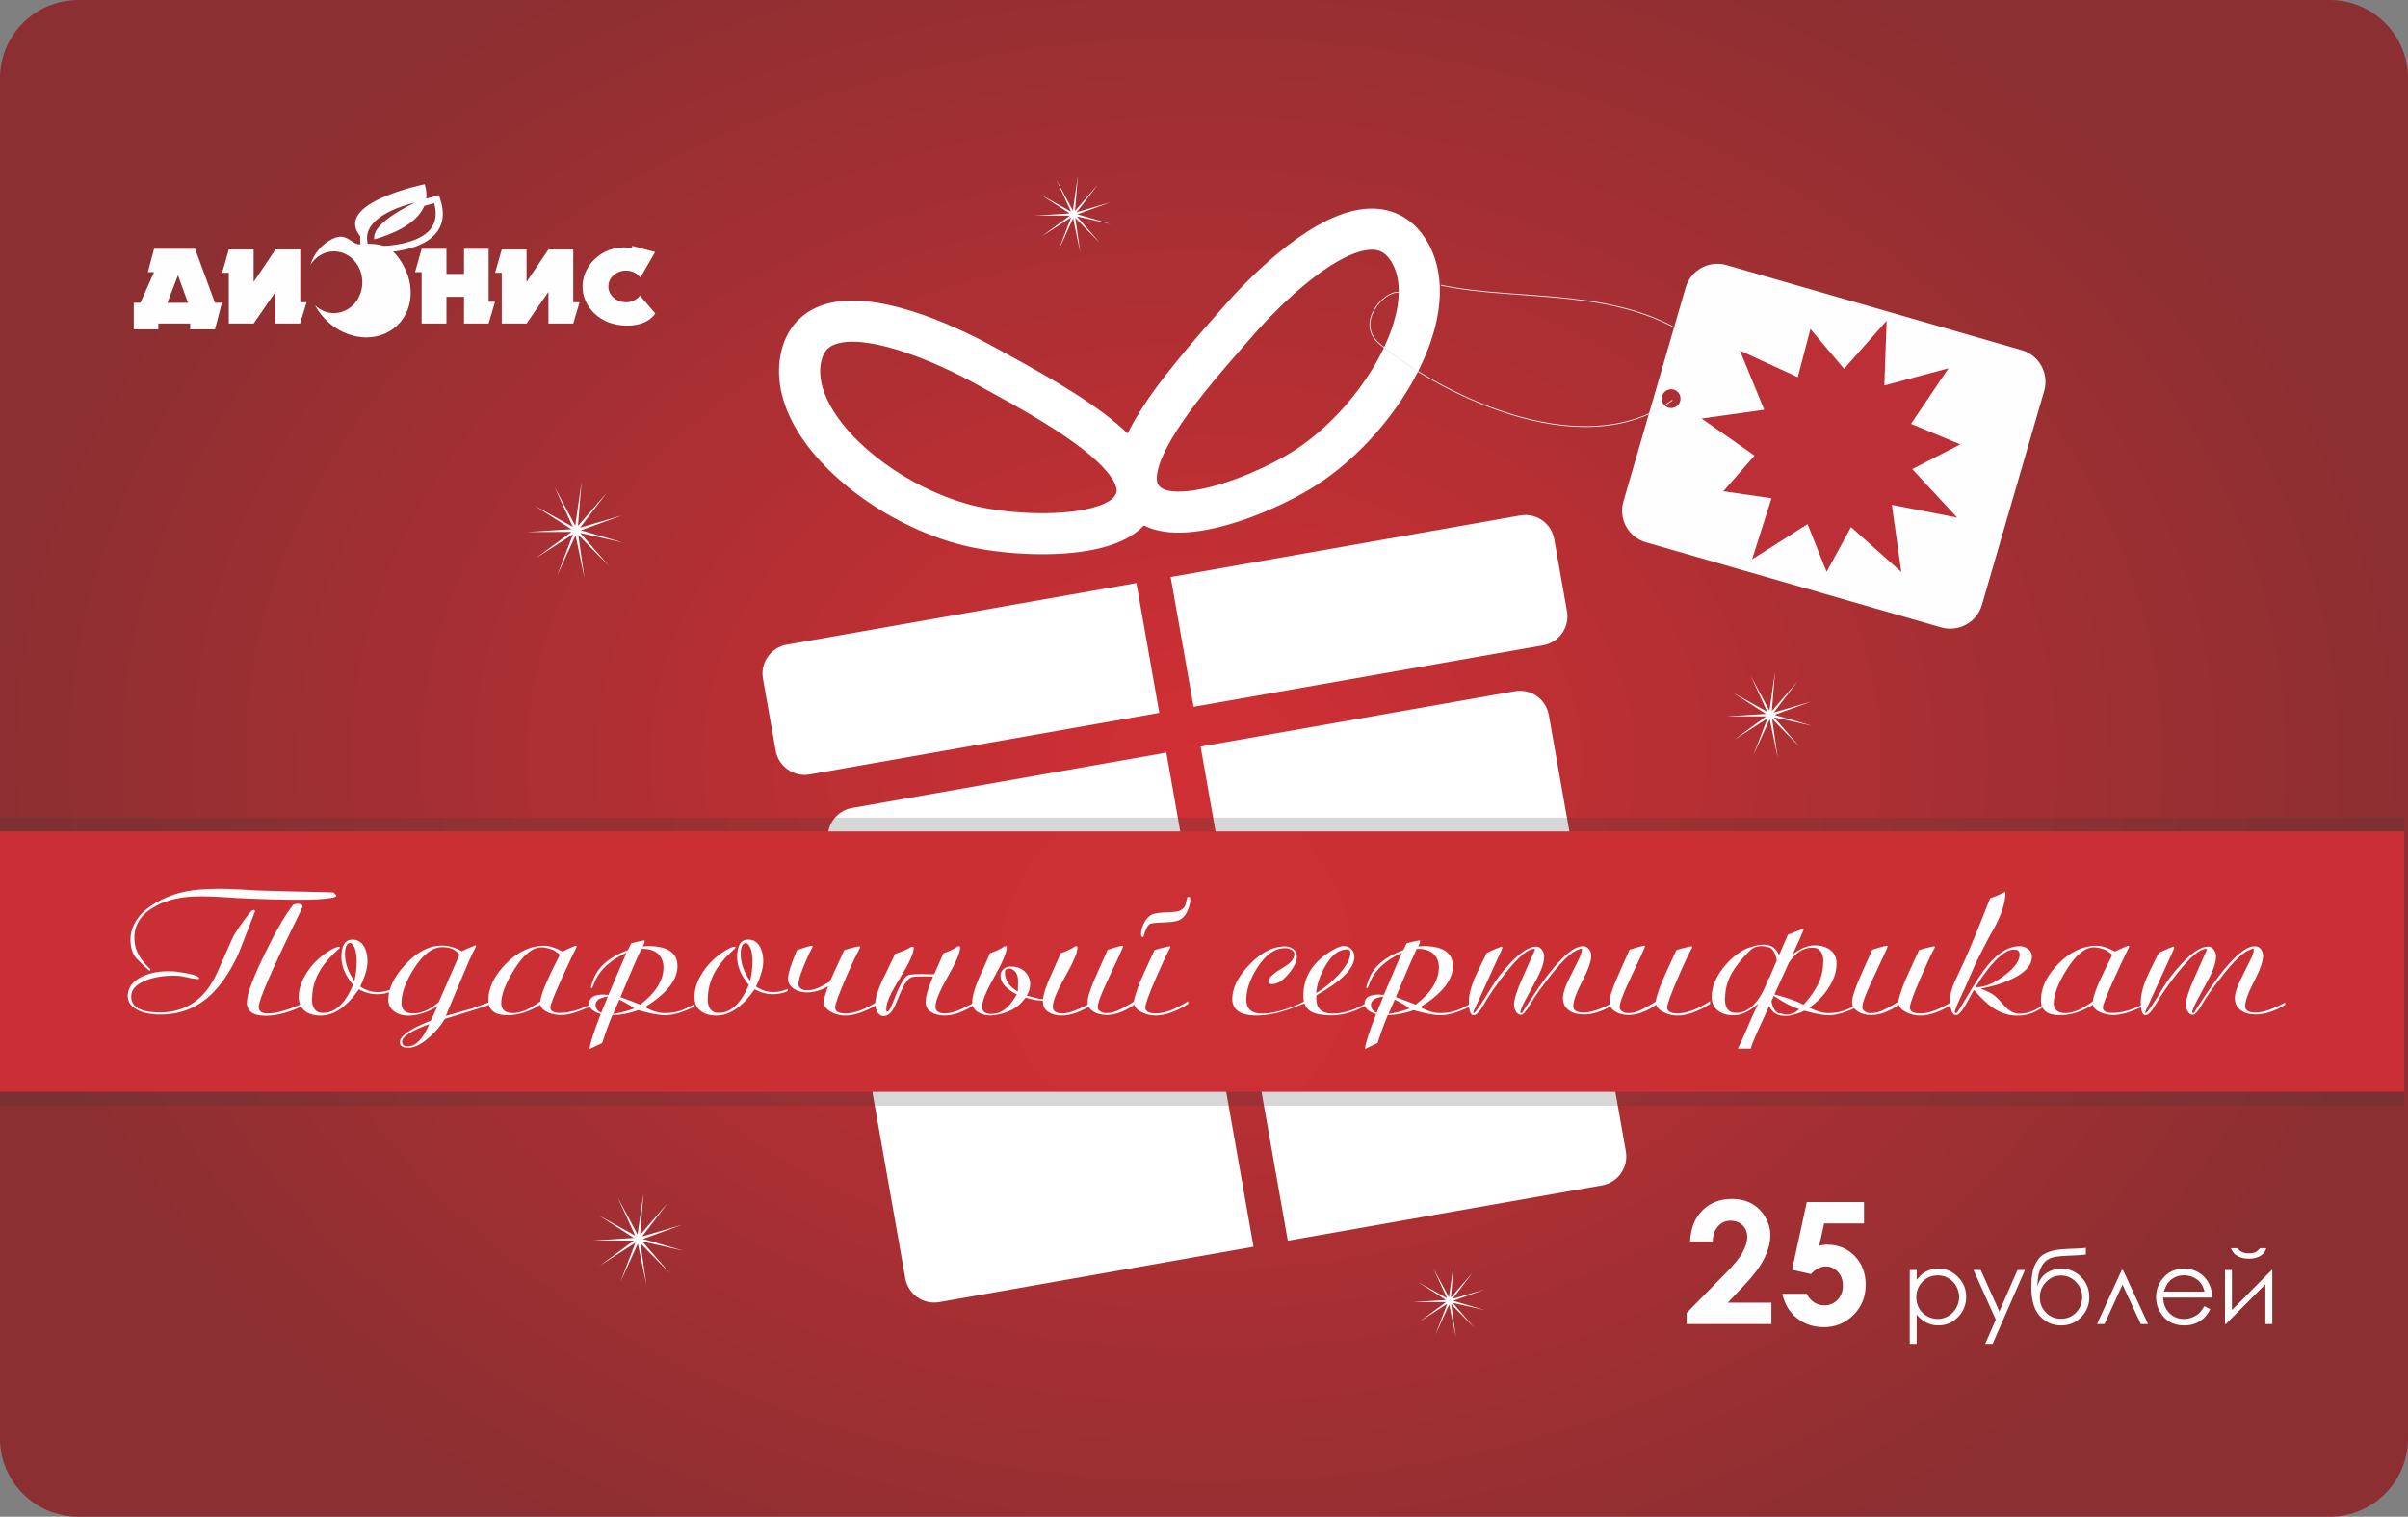 <svg width="562" height="354" viewBox="0 0 562 354" fill="none" xmlns="http://www.w3.org/2000/svg">
<rect x="0" y="0" width="562" height="354" fill="#808080" stroke="none"/>
<path d="M543.707 0.001H18.293C8.19 0.001 0 8.183 0 18.276V335.724C0 345.817 8.19 353.999 18.293 353.999H543.707C553.81 353.999 562 345.817 562 335.724V18.276C562 8.183 553.81 0.001 543.707 0.001Z" fill="url(#paint0_radial_2735_12282)"/>
<path d="M332.45 55.359C328.908 50.106 323.417 47.841 317.001 48.967C304.419 51.184 290.526 65.847 285.133 72.055C284.496 72.789 283.797 73.579 283.062 74.418C274.789 83.84 267.141 93.011 263.182 101.178C256.661 94.854 246.341 88.848 235.341 82.817C234.36 82.279 233.435 81.771 232.583 81.305C225.394 77.32 207.316 68.283 194.734 70.499C188.312 71.632 183.936 75.636 182.398 81.783C180.909 87.746 182.251 94.34 186.277 100.854C193.803 113.037 210.171 124.027 226.074 127.584C233.367 129.212 244.852 130.131 254.075 128.508C260.651 127.351 264.616 125.129 266.969 122.643C270.033 124.174 274.519 124.908 281.095 123.751C281.095 123.751 281.095 123.751 281.101 123.751C290.318 122.129 300.797 117.341 307.091 113.313C320.819 104.533 332.432 88.615 335.337 74.595C336.887 67.102 335.888 60.447 332.45 55.353V55.359ZM260.608 114.329C260.743 117.28 254.921 118.627 252.414 119.074C244.545 120.457 234.336 119.613 228.183 118.235C214.817 115.241 200.636 105.819 194.458 95.827C192.62 92.852 190.659 88.407 191.725 84.122C192.344 81.648 193.698 80.442 196.407 79.965C204.221 78.587 218.273 84.354 227.931 89.711C228.795 90.189 229.733 90.703 230.732 91.248C236.474 94.395 244.337 98.705 250.655 103.291C259.725 109.872 260.571 113.411 260.614 114.335L260.608 114.329ZM325.936 72.661C323.552 84.164 313.452 97.866 301.919 105.244C296.606 108.635 287.309 112.927 279.44 114.311C279.44 114.311 279.44 114.311 279.434 114.311C276.928 114.752 270.995 115.474 270.113 112.658C269.837 111.77 269.42 108.158 275.69 98.876C280.059 92.411 285.973 85.671 290.293 80.748C291.041 79.897 291.746 79.089 292.395 78.348C299.639 70.016 310.866 59.798 318.68 58.42C321.389 57.943 323.074 58.61 324.502 60.728C326.978 64.395 326.653 69.244 325.948 72.667L325.936 72.661Z" fill="white"/>
<path d="M265.216 136.082L183.636 150.451C179.904 151.106 177.409 154.663 178.071 158.391L181.037 175.185C181.693 178.913 185.254 181.399 188.986 180.744L270.566 166.375L265.222 136.082H265.216Z" fill="white"/>
<path d="M354.801 120.304L273.22 134.673L278.57 164.967L360.151 150.598C363.883 149.943 366.377 146.385 365.715 142.657L362.749 125.863C362.093 122.135 358.533 119.643 354.801 120.304V120.304Z" fill="white"/>
<path d="M272.203 175.656L198.871 188.574C195.139 189.229 192.651 192.786 193.306 196.515L211.281 298.341C211.936 302.07 215.497 304.561 219.229 303.9L292.561 290.982L272.209 175.656H272.203Z" fill="white"/>
<path d="M353.538 161.33L280.206 174.248L300.559 289.574L373.89 276.656C377.622 276.001 380.111 272.444 379.455 268.715L361.48 166.889C360.825 163.161 357.264 160.669 353.532 161.33H353.538Z" fill="white"/>
<path fill-rule="evenodd" clip-rule="evenodd" d="M0 190.827H561.136V258.05H0V190.827Z" fill="#3B3937" fill-opacity="0.2"/>
<path d="M561.136 194.048H0V254.836H561.136V194.048Z" fill="url(#paint1_radial_2735_12282)"/>
<path d="M134.26 122.686L135.712 112.535L134.891 122.76L141.608 115.009L135.387 123.164L145.236 120.268L135.59 123.77L145.438 126.653L135.43 124.388L142.153 132.133L134.958 124.823L136.423 134.967L134.327 124.933L130.068 134.263L133.739 124.682L125.104 130.235L133.377 124.155L123.112 124.162L133.359 123.519L124.718 117.984L133.684 122.974L129.412 113.65L134.26 122.686Z" fill="#FEFEFE"/>
<path d="M338.162 302.792L339.259 295.164L338.64 302.847L343.69 297.019L339.014 303.147L346.417 300.974L339.167 303.606L346.57 305.774L339.045 304.072L344.1 309.894L338.689 304.396L339.792 312.024L338.217 304.482L335.018 311.492L337.776 304.292L331.286 308.461L337.5 303.9H329.785L337.488 303.416L330.992 299.253L337.733 303.006L334.522 295.996L338.162 302.792Z" fill="#FEFEFE"/>
<path d="M250.398 49.157L251.556 41.063L250.907 49.212L256.263 43.029L251.299 49.531L259.155 47.222L251.458 50.014L259.315 52.316L251.336 50.51L256.698 56.688L250.956 50.853L252.126 58.947L250.453 50.945L247.058 58.383L249.987 50.749L243.099 55.169L249.693 50.326L241.512 50.333L249.681 49.818L242.793 45.404L249.945 49.384L246.537 41.945L250.398 49.157Z" fill="#FEFEFE"/>
<path d="M34.509 63.52L35.955 58.077H45.534L50.167 70.665H51.797L50.167 76.873H44.375V75.501H36.954V76.873H31.218V70.665H32.768L35.955 63.514H34.509V63.52ZM41.538 64.242L39.062 70.671H43.879L41.538 64.242V64.242Z" fill="#FEFEFE"/>
<path d="M51.846 63.661L53.402 58.224H59.194V65.804L64.299 58.224H70.084V70.549H71.561L70.028 75.507H64.299V68.118L59.194 75.507H53.402V63.661H51.846Z" fill="#FEFEFE"/>
<path d="M96.877 63.52L98.403 58.077H104.194V63.93H108.3V58.077H114.036V70.426H115.538L114.036 75.507H108.3V69.275H104.194V75.507H98.403V63.52H96.877Z" fill="#FEFEFE"/>
<path d="M115.55 63.661L117.101 58.224H122.892V65.804L127.997 58.224H133.788V70.549H135.259L133.788 75.507H127.997V68.118L122.892 75.507H117.101V63.661H115.55Z" fill="#FEFEFE"/>
<path d="M147.54 57.379L152.884 58.824L149.464 64.769C148.33 63.373 146.964 63.159 146.094 63.159C143.985 63.134 141.988 64.702 141.988 66.838C141.988 69.005 143.985 70.548 146.094 70.548C146.884 70.548 148.275 70.334 149.384 69.005L152.939 73.169C151.885 74.638 150.016 76.034 146.094 75.985C139.959 75.912 135.963 71.558 135.963 66.887C135.963 61.255 141.571 56.73 147.546 57.93V57.379H147.54Z" fill="#FEFEFE"/>
<path d="M102.429 45.533L101.645 45.759L99.481 46.377C99.61 45.349 99.512 44.229 99.12 43.004C99.12 43.004 77.622 47.302 84.087 55.157C83.977 56.185 84.118 57.288 84.516 58.451C84.516 58.451 85 57.636 85.049 57.551C85.055 57.624 85.208 58.983 85.208 58.983C85.699 59.014 97.183 59.712 101.626 54.581C103.483 52.445 103.832 49.641 102.68 46.255L102.435 45.539L102.429 45.533ZM100.333 53.639C96.969 57.526 88.34 57.569 85.944 57.502C85.895 57.324 85.834 57.141 85.797 56.963C85.754 56.73 85.723 56.504 85.705 56.277C85.711 56.277 85.717 56.277 85.723 56.271C85.533 55.071 85.797 53.914 86.526 52.831C89.088 48.998 96.607 47.339 96.926 47.265C96.926 47.265 90.129 50.314 87.929 53.614C87.445 54.343 87.249 55.084 87.329 55.867C90.699 54.93 97.177 52.586 99.028 48.067C99.953 47.804 100.762 47.571 101.326 47.412C101.406 47.7 101.473 47.988 101.528 48.263C101.945 50.431 101.547 52.23 100.333 53.633V53.639Z" fill="#FEFEFE"/>
<path d="M94.125 61.904C91.913 57.967 89.713 56.479 84.124 57.024C82.01 57.232 81.084 54.104 77.707 55.708C75.06 56.963 73.258 59.198 72.443 61.836C73.632 59.92 75.648 58.665 77.934 58.665C81.593 58.665 84.565 61.891 84.565 65.871C84.565 69.85 81.599 73.077 77.934 73.077C76.249 73.077 74.711 72.391 73.546 71.265C73.595 71.356 73.638 71.442 73.687 71.534C75.201 74.216 77.475 76.254 80.03 77.473C80.808 77.84 81.605 78.134 82.42 78.342C83.057 78.507 83.701 78.624 84.35 78.685C86.318 78.875 88.297 78.581 90.105 77.73C95.749 75.073 97.545 67.983 94.119 61.904H94.125Z" fill="#FEFEFE"/>
<path d="M336.275 66.569C355.113 70.53 378.205 66.63 396.093 79.769" stroke="#EAEAEA" stroke-width="0.2" stroke-miterlimit="22.926"/>
<path fill-rule="evenodd" clip-rule="evenodd" d="M402.945 61.867L471.864 81.728C475.921 82.897 478.275 87.183 477.092 91.236L462.549 141.206C461.373 145.259 457.089 147.598 453.032 146.428L384.106 126.568C380.049 125.398 377.696 121.113 378.879 117.06L393.421 67.089C394.598 63.036 398.882 60.698 402.939 61.867H402.945ZM390.02 90.844C391.234 90.844 392.22 91.83 392.22 93.042C392.22 94.254 391.234 95.24 390.02 95.24C388.807 95.24 387.82 94.254 387.82 93.042C387.82 91.83 388.807 90.844 390.02 90.844Z" fill="#FEFEFE"/>
<path d="M326.445 68.21C322.792 67.922 316.388 75.452 321.83 80.124C333.958 90.538 368.504 109.321 390.32 93.409" stroke="#EAEAEA" stroke-width="0.2" stroke-miterlimit="22.926"/>
<path d="M30.47 219.988C30.243 216.639 31.855 213.768 35.305 211.368C36.899 210.308 38.639 209.457 40.527 208.815C42.414 208.172 44.467 207.774 46.68 207.609C47.397 207.584 48.224 207.541 49.168 207.486C50.209 207.431 51.496 207.425 53.022 207.468C54.554 207.511 56.356 207.596 58.44 207.731C59.12 207.786 59.99 207.829 61.05 207.853C62.111 207.878 63.245 207.915 64.47 207.957C65.69 208 66.958 208.031 68.276 208.062C69.593 208.086 70.856 208.117 72.057 208.141C73.258 208.166 74.374 208.196 75.403 208.221C76.427 208.245 77.248 208.276 77.867 208.3C77.965 208.38 78.02 208.447 78.038 208.502C78.057 208.557 78.094 208.6 78.161 208.625C78.712 209.004 78.578 209.292 77.744 209.482C76.917 209.672 75.71 209.806 74.135 209.892C72.553 209.972 70.758 210.008 68.742 209.996C66.725 209.984 64.789 209.947 62.932 209.892C61.075 209.837 59.457 209.782 58.072 209.727C56.687 209.672 55.854 209.629 55.559 209.604C53.249 209.439 51.239 209.323 49.529 209.255C47.819 209.188 46.398 209.182 45.258 209.237C41.256 209.402 37.934 210.351 35.299 212.096C32.437 213.976 31.132 216.48 31.395 219.614C31.524 221.849 32.744 224.029 35.054 226.147L35.103 226.392L34.956 226.514L34.76 226.471C34.012 225.847 33.001 224.88 31.733 223.569C30.985 222.59 30.562 221.39 30.464 219.976L30.47 219.988ZM68.404 211.166C69.446 210.786 70.194 210.866 70.647 211.41C70.647 211.466 70.641 211.527 70.623 211.594C70.605 211.661 70.543 211.821 70.427 212.066C70.311 212.31 70.133 212.69 69.888 213.21C69.642 213.731 69.293 214.447 68.84 215.378C63.208 226.894 60.395 233.42 60.395 234.945C60.395 236.01 61.063 236.536 62.399 236.536C64.482 236.536 67.234 235.759 70.647 234.21V234.779C67.461 236.304 64.581 237.069 62.007 237.069C59.077 237.069 57.612 236.034 57.612 233.965C57.612 231.951 59.194 227.8 62.35 221.506C63.067 220.037 63.71 218.776 64.28 217.729C64.85 216.682 65.371 215.763 65.843 214.974C66.315 214.184 66.756 213.498 67.16 212.91C67.565 212.323 67.982 211.747 68.404 211.172V211.166ZM40.092 226.686C40.612 226.71 41.164 226.765 41.752 226.851C42.341 226.931 42.972 227.041 43.658 227.175C45.546 227.53 46.49 227.941 46.49 228.4C46.392 228.479 46.275 228.522 46.146 228.522C45.883 228.498 45.552 228.455 45.148 228.4C44.743 228.345 44.259 228.253 43.707 228.112C42.666 227.867 41.899 227.745 41.415 227.745C39.038 227.635 36.807 227.91 34.729 228.559C32.094 229.459 30.727 230.726 30.629 232.355C30.464 234.779 32.401 236.083 36.439 236.279C43.045 236.579 47.813 233.445 50.743 226.888C51.037 226.208 51.466 225.235 52.036 223.967C52.606 222.7 53.31 221.102 54.162 219.167C54.554 218.267 55.431 216.878 56.797 214.998C57.22 214.453 57.551 214.012 57.796 213.67C58.041 213.327 58.25 213.063 58.434 212.874C58.611 212.684 58.758 212.555 58.875 212.488C58.991 212.421 59.126 212.384 59.292 212.384C59.322 212.408 59.359 212.439 59.39 212.464C59.42 212.488 59.469 212.531 59.537 212.586L59.488 212.788L55.633 222.676C54.622 224.824 53.556 226.722 52.434 228.351C51.313 229.986 50.118 231.375 48.849 232.514C45.429 235.563 41.317 236.977 36.5 236.763C35.557 236.708 34.686 236.585 33.89 236.396C33.093 236.206 32.401 235.918 31.818 235.538C30.384 234.749 29.716 233.616 29.814 232.147C29.974 230.243 31.181 228.798 33.424 227.818C35.342 226.949 37.554 226.582 40.061 226.716L40.11 226.673L40.092 226.686ZM72.799 233.059C72.799 235.294 73.663 236.408 75.385 236.408C78.216 236.408 80.557 234.228 82.414 229.875C80.594 227.696 79.681 225.535 79.681 223.38C79.681 220.655 80.545 219.296 82.267 219.296C83.505 219.296 84.43 219.884 85.049 221.053C85.503 221.922 85.748 222.957 85.778 224.157C85.809 225.847 85.239 227.873 84.069 230.243C85.306 231.112 86.673 231.553 88.168 231.553C89.272 231.553 90.381 231.308 91.49 230.818L91.441 231.351C90.43 231.816 89.278 232.043 87.972 232.043C86.538 232.043 85.141 231.663 83.774 230.898C80.912 234.981 77.946 237.026 74.888 237.026C73.258 237.026 71.99 236.647 71.083 235.881C70.169 235.116 69.716 234.057 69.716 232.698C69.716 230.818 70.353 228.914 71.622 226.979C72.792 225.155 74.306 223.618 76.163 222.363C77.53 221.439 78.504 220.974 79.092 220.974C79.252 220.974 79.338 221.029 79.338 221.139C79.338 221.218 79.092 221.482 78.608 221.916C74.766 225.32 72.848 229.024 72.848 233.028L72.799 233.071V233.059ZM81.881 220.11L81.636 220.067C80.888 220.233 80.514 221.102 80.514 222.682C80.514 224.775 81.25 226.875 82.708 228.969C83.064 227.524 83.247 225.988 83.247 224.353C83.247 222.094 82.794 220.68 81.881 220.104V220.11ZM110.978 220.643C111.076 220.643 111.125 220.698 111.125 220.808C111.058 220.943 110.715 221.641 110.102 222.89C109.777 223.545 108.931 225.492 107.565 228.73L104.047 237.106C105.089 236.806 107.154 236.218 110.249 235.349C110.898 235.104 112.541 234.504 115.182 233.555L115.231 234.124C113.865 234.669 111.977 235.306 109.569 236.047L103.808 237.804C102.962 239.273 101.792 240.675 100.296 242.01C98.409 243.7 96.748 244.544 95.314 244.544C93.978 244.544 93.316 244.11 93.316 243.24C93.316 241.795 95.725 240.124 100.542 238.214L102.104 234.865C99.727 236.31 97.453 237.032 95.271 237.032C93.935 237.032 92.832 236.689 91.95 236.01C91.073 235.33 90.632 234.43 90.632 233.316C90.632 230.726 91.931 228.02 94.536 225.186C97.269 222.192 100.131 220.692 103.128 220.692C104.69 220.692 106.235 221.127 107.767 222.002C108.545 221.622 109.587 221.169 110.892 220.655H110.99L110.978 220.643ZM107.264 222.847C106.388 221.647 105.052 221.047 103.263 221.047C100.922 221.047 98.672 222.761 96.528 226.196C94.64 229.22 93.696 231.847 93.696 234.081C93.696 235.716 94.622 236.53 96.478 236.53C98.366 236.53 100.333 235.661 102.386 233.916L107.215 222.847H107.264V222.847ZM95.204 244.208C97.061 244.208 98.722 242.481 100.186 239.022C95.958 240.577 93.837 241.949 93.837 243.148C93.837 243.859 94.291 244.208 95.204 244.208V244.208ZM134.597 220.925C134.597 220.949 134.578 220.992 134.548 221.047C133.537 223.092 132.397 225.516 131.128 228.32C129.339 232.269 128.444 234.541 128.444 235.141C128.444 235.985 129.192 236.408 130.687 236.408C132.967 236.408 135.669 235.594 138.789 233.959V234.449C136.803 235.318 135.553 235.851 135.032 236.041C133.469 236.61 132.121 236.898 130.981 236.898C129.909 236.898 128.916 236.708 128.003 236.328C126.93 235.894 126.293 235.281 126.097 234.492C123.56 236.126 120.986 236.94 118.381 236.94C115.452 236.94 113.987 235.759 113.987 233.39C113.987 230.586 115.305 227.806 117.94 225.057C120.741 222.173 123.768 220.729 127.022 220.729C128.193 220.729 129.608 221.176 131.269 222.076C133.187 221.176 134.217 220.729 134.346 220.729C134.505 220.729 134.591 220.796 134.591 220.931L134.597 220.925ZM130.448 222.639L129.277 221.782C128.076 221.316 127.114 221.09 126.397 221.09C124.283 221.09 122.132 222.847 119.956 226.361C117.971 229.575 116.978 232.159 116.978 234.124C116.978 235.679 117.922 236.451 119.809 236.451C121.501 236.451 123.603 235.538 126.103 233.714C126.201 232.6 126.82 230.812 127.96 228.363C128.579 227.004 129.443 225.235 130.546 223.055L130.448 222.645V222.639ZM146.216 222.351C142.086 224.255 139.493 226.833 138.452 230.071C138.323 230.451 138.188 230.641 138.059 230.641C137.961 230.641 137.912 230.598 137.912 230.518C137.912 230.194 138.127 229.496 138.55 228.437C139.72 225.498 142.392 223.263 146.553 221.739L147.332 220.147C148.208 219.902 149.237 219.669 150.408 219.455C150.439 219.48 150.457 219.565 150.457 219.7C150.457 219.92 150.31 220.312 150.016 220.882C150.733 220.827 151.137 220.802 151.235 220.802C155.825 220.802 158.117 222.369 158.117 225.498C158.117 228.712 155.593 231.896 150.549 235.055C152.179 235.979 153.705 236.445 155.139 236.445C156.506 236.445 157.744 236.255 158.847 235.875C159.594 235.63 160.685 235.128 162.119 234.363V234.896C159.453 236.255 157.155 236.94 155.237 236.94C153.742 236.94 151.658 236.543 148.986 235.759C146.872 236.524 144.856 236.904 142.931 236.904C142.153 238.728 141.356 240.908 140.541 243.436L137.612 244.826C137.612 243.846 138.476 241.122 140.198 236.659C138.409 236.138 137.514 235.324 137.514 234.21C137.514 232.82 138.623 232.128 140.835 232.128C140.903 232.128 141.289 232.153 142.006 232.208L146.204 222.363L146.216 222.351ZM149.44 234.479C153.019 231.73 154.826 228.828 154.857 225.78C154.857 224.475 154.434 223.422 153.589 222.633C152.743 221.843 151.554 221.451 150.028 221.451H149.685C148.582 223.79 146.952 227.549 144.801 232.722C146.333 233.267 147.877 233.855 149.44 234.479V234.479ZM141.871 232.6C139.953 232.82 138.991 233.488 138.991 234.602C138.991 235.336 139.432 235.936 140.308 236.402L141.871 232.6V232.6ZM148.024 235.379C147.276 234.779 146.118 234.087 144.555 233.298L143.091 236.647C144.525 236.457 146.167 236.034 148.018 235.379H148.024ZM165.159 233.053C165.159 235.287 166.023 236.402 167.745 236.402C170.576 236.402 172.917 234.222 174.774 229.869C172.954 227.69 172.041 225.529 172.041 223.373C172.041 220.649 172.905 219.29 174.627 219.29C175.865 219.29 176.79 219.878 177.409 221.047C177.863 221.916 178.108 222.951 178.139 224.151C178.169 225.841 177.599 227.867 176.429 230.237C177.667 231.106 179.033 231.547 180.529 231.547C181.638 231.547 182.741 231.302 183.85 230.812L183.801 231.345C182.79 231.81 181.638 232.037 180.333 232.037C178.899 232.037 177.501 231.657 176.135 230.892C173.273 234.975 170.307 237.02 167.249 237.02C165.618 237.02 164.35 236.64 163.443 235.875C162.53 235.11 162.076 234.051 162.076 232.692C162.076 230.812 162.714 228.908 163.982 226.973C165.153 225.149 166.666 223.612 168.523 222.357C169.89 221.433 170.864 220.967 171.453 220.967C171.618 220.967 171.698 221.022 171.698 221.133C171.698 221.212 171.453 221.476 170.969 221.91C167.126 225.314 165.208 229.018 165.208 233.022L165.159 233.065V233.053ZM174.241 220.104L173.996 220.061C173.248 220.227 172.874 221.096 172.874 222.676C172.874 224.769 173.61 226.869 175.068 228.963C175.43 227.518 175.608 225.982 175.608 224.347C175.608 222.088 175.154 220.674 174.241 220.098V220.104ZM186.007 221.739C187.57 221.194 188.71 220.851 189.427 220.716L189.672 220.796V220.918C189.672 220.974 189.537 221.261 189.256 221.776C188.98 222.296 188.692 222.878 188.404 223.533C187.037 226.637 186.351 228.694 186.351 229.698C186.351 230.353 186.792 230.812 187.668 231.088C187.864 231.088 188.011 231.1 188.11 231.13H188.551C189.495 231.13 190.585 230.806 191.823 230.151C192.277 229.906 192.896 229.551 193.68 229.092C193.876 228.626 194.091 228.167 194.318 227.702L197.051 221.739C197.504 221.604 198.019 221.451 198.589 221.292C199.159 221.127 199.815 220.98 200.568 220.845L200.765 220.967V221.09C200.409 221.769 199.943 222.706 199.373 223.888C198.803 225.075 198.148 226.539 197.394 228.277C195.733 232.116 194.906 234.406 194.906 235.141C194.906 236.065 195.721 236.53 197.345 236.53C199.429 236.53 201.953 235.575 204.913 233.671V234.326C202.015 236.126 199.478 237.02 197.296 237.02C196.254 237.02 195.261 236.8 194.318 236.365C193.766 236.12 193.282 235.777 192.877 235.343C192.473 234.908 192.234 234.406 192.166 233.83C192.393 232.906 192.669 231.939 192.994 230.928C193.092 230.683 193.19 230.439 193.288 230.194C191.566 231.149 189.936 231.626 188.404 231.626C187.196 231.626 186.173 231.357 185.327 230.812C184.383 230.188 183.912 229.379 183.912 228.4C183.912 227.83 184.089 226.979 184.451 225.847C184.812 224.714 185.327 223.349 186.014 221.745L186.007 221.739ZM223.452 220.882C223.519 220.857 223.666 220.839 223.893 220.839C224.022 220.839 224.089 220.918 224.089 221.084C224.089 222.308 223.127 224.598 221.209 227.947C219.291 231.296 218.328 233.622 218.328 234.932C218.328 235.998 219.076 236.524 220.571 236.524C222.202 236.524 224.592 235.6 227.748 233.745V234.277C225.082 236.102 222.637 237.014 220.424 237.014C219.186 237.014 218.145 236.745 217.299 236.2C216.453 235.655 216.03 234.877 216.03 233.873C216.03 232.594 216.57 230.702 217.642 228.198L217.74 227.953C217.189 227.898 216.545 227.879 215.81 227.892C215.08 227.904 214.566 227.91 214.271 227.91C213.849 227.91 213.469 227.935 213.125 227.99C212.782 228.045 212.445 228.216 212.102 228.498C211.759 228.786 211.41 229.233 211.054 229.845C210.699 230.457 210.288 231.32 209.835 232.441C209.54 233.12 209.271 233.763 209.032 234.363C208.787 234.963 208.517 235.471 208.223 235.894C207.929 236.316 207.598 236.64 207.224 236.873C206.85 237.106 206.372 237.179 205.784 237.1C205.232 236.83 204.84 236.432 204.613 235.918C204.386 235.398 204.27 234.841 204.27 234.241C204.27 233.585 204.423 232.777 204.736 231.81C205.042 230.843 205.49 229.722 206.078 228.443C206.341 227.977 206.697 227.267 207.15 226.3C207.604 225.333 208.192 224.114 208.909 222.645C209.694 222.376 210.392 222.106 211.011 221.849C211.63 221.592 212.169 221.31 212.623 221.01H212.574C212.605 220.986 212.77 220.967 213.064 220.967C213.193 220.967 213.26 221.047 213.26 221.212C213.26 222.467 212.2 224.794 210.086 228.198C207.935 231.626 206.862 233.996 206.862 235.306V236.12L207.304 236.041L207.5 235.838C207.726 235.514 207.996 234.963 208.309 234.185C208.615 233.408 208.952 232.588 209.307 231.712C209.663 230.843 210.055 230.022 210.478 229.263C210.901 228.498 211.354 227.971 211.845 227.671C212.139 227.506 212.641 227.414 213.358 227.384C214.075 227.359 214.707 227.341 215.264 227.341C215.558 227.341 215.957 227.353 216.459 227.384C216.962 227.408 217.495 227.396 218.046 227.341L220.191 222.48C221.625 221.99 222.729 221.457 223.513 220.888H223.464L223.452 220.882ZM250.839 220.882C250.87 220.857 251.017 220.839 251.281 220.839C251.409 220.839 251.477 220.918 251.477 221.084C251.477 222.284 250.514 224.567 248.596 227.947C246.678 231.326 245.716 233.653 245.716 234.932C245.716 235.998 246.464 236.524 247.959 236.524C249.552 236.524 251.949 235.6 255.135 233.745V234.277C252.469 236.102 250.024 237.014 247.812 237.014C246.574 237.014 245.532 236.745 244.686 236.2C243.841 235.655 243.418 234.877 243.418 233.873V233.585C242.738 233.561 242.076 233.481 241.438 233.359C240.801 233.236 240.115 233.065 239.361 232.851C239.33 232.875 239.306 232.906 239.287 232.93C239.269 232.955 239.244 232.985 239.214 233.01C238.337 234.234 237.222 235.177 235.868 235.826C234.519 236.481 232.994 236.873 231.302 237.008C230.064 237.008 229.022 236.738 228.177 236.194C227.331 235.649 226.908 234.871 226.908 233.867C226.908 232.588 227.447 230.696 228.52 228.192C228.747 227.726 229.065 227.022 229.47 226.067C229.874 225.112 230.407 223.918 231.057 222.473C232.491 221.984 233.594 221.451 234.379 220.882H234.33C234.36 220.857 234.507 220.839 234.771 220.839C234.899 220.839 234.967 220.918 234.967 221.084C234.967 222.284 234.005 224.567 232.087 227.947C230.168 231.326 229.206 233.653 229.206 234.932C229.206 235.477 229.378 235.9 229.721 236.2C230.064 236.5 230.61 236.647 231.357 236.647C232.074 236.647 232.724 236.518 233.312 236.261C233.901 236.004 234.434 235.655 234.924 235.22C235.414 234.785 235.849 234.296 236.242 233.751C236.634 233.206 236.989 232.649 237.314 232.073C236.174 231.528 235.255 230.879 234.556 230.132C233.858 229.386 233.508 228.571 233.508 227.702C233.508 227.157 233.674 226.716 233.999 226.373C234.323 226.031 234.746 225.78 235.267 225.62C236.144 225.541 236.903 225.602 237.535 225.804C238.172 226.006 238.699 226.306 239.122 226.704C239.545 227.102 239.87 227.555 240.096 228.069C240.323 228.59 240.439 229.104 240.439 229.624C240.439 230.004 240.372 230.457 240.243 230.971C240.115 231.486 239.919 231.951 239.655 232.361C240.47 232.581 241.144 232.765 241.684 232.912C242.223 233.059 242.799 233.163 243.418 233.218C243.547 231.963 244.086 230.292 245.03 228.192C245.256 227.726 245.575 227.022 245.98 226.067C246.384 225.112 246.917 223.918 247.567 222.473C249.001 221.984 250.104 221.451 250.888 220.882H250.839V220.882ZM237.559 231.418C237.559 231.008 237.565 230.604 237.584 230.194C237.602 229.783 237.608 229.392 237.608 229.012C237.608 228.002 237.381 227.255 236.928 226.765C236.474 226.275 236.015 226.031 235.561 226.031C234.881 226.031 234.538 226.355 234.538 227.01C234.538 227.879 234.789 228.694 235.298 229.441C235.8 230.188 236.56 230.849 237.565 231.424L237.559 231.418ZM262.115 220.796V220.918C262.115 221.084 260.828 223.888 258.261 229.33C256.894 232.245 256.208 234.161 256.208 235.092C256.208 235.661 256.649 236.102 257.525 236.402C257.691 236.402 257.832 236.414 257.967 236.445H258.408C259.321 236.445 260.393 236.132 261.631 235.502C262.25 235.202 263.225 234.645 264.561 233.83C264.984 231.981 265.701 229.937 266.712 227.702L269.445 221.739C270.321 221.439 271.498 221.139 272.963 220.839L273.159 220.961V221.084C272.411 222.418 271.29 224.812 269.788 228.271C268.127 232.11 267.3 234.4 267.3 235.134C267.3 236.059 268.115 236.524 269.739 236.524C271.823 236.524 274.348 235.569 277.308 233.665V234.32C274.446 236.12 271.902 237.014 269.69 237.014C268.679 237.014 267.686 236.794 266.712 236.359C265.609 235.869 264.953 235.245 264.757 234.479C262.477 236.083 260.314 236.891 258.267 236.891C257.096 236.891 256.085 236.634 255.239 236.114C254.296 235.545 253.824 234.792 253.824 233.867C253.824 232.802 254.473 230.788 255.779 227.824C256.171 226.924 257.078 224.867 258.512 221.659C260.105 221.139 261.245 220.827 261.932 220.716L262.128 220.796H262.115ZM266.411 218.592C266.185 217.802 266.332 216.841 266.853 215.714C267.374 214.582 268.072 213.817 268.955 213.406C269.476 213.161 270.585 213.002 272.276 212.935C273.968 212.868 274.96 212.751 275.255 212.586C276.1 212.206 276.591 211.661 276.719 210.951C276.946 210.051 277.075 209.537 277.111 209.402L277.259 209.359H277.651L277.749 209.439C277.878 210.339 277.718 211.306 277.259 212.341C276.768 213.541 276.088 214.343 275.206 214.753C274.587 215.053 273.392 215.231 271.621 215.286C269.849 215.341 268.783 215.451 268.422 215.61C267.87 215.88 267.349 216.89 266.859 218.635C266.73 218.714 266.583 218.702 266.418 218.592H266.411ZM293.358 237.014C289.515 237.014 287.597 235.722 287.597 233.132C287.597 230.628 288.896 228.002 291.501 225.247C294.234 222.333 297.053 220.876 299.946 220.876C300.724 220.876 301.38 221.108 301.901 221.567C302.422 222.033 302.679 222.59 302.679 223.239C302.679 224.384 302.042 225.718 300.773 227.243C299.437 228.877 298.119 229.692 296.82 229.692H296.673L296.33 229.569L296.036 229.245L295.987 228.957C296.25 228.057 297.372 227.035 299.357 225.896C301.178 224.861 302.091 223.784 302.091 222.669C302.091 222.259 301.864 221.929 301.41 221.671C300.957 221.414 300.467 221.286 299.946 221.286C297.537 221.286 295.356 222.822 293.407 225.902C291.715 228.571 290.87 231.032 290.87 233.298C290.87 235.477 292.12 236.567 294.626 236.567C296.22 236.567 298.077 236.212 300.191 235.502C302.078 234.877 303.77 234.112 305.265 233.212V233.867C302.857 234.847 300.939 235.557 299.504 235.992C297.323 236.671 295.276 237.014 293.352 237.014H293.358ZM307.22 233.132C307.22 235.392 308.458 236.536 310.928 236.561C312.46 236.585 314.084 236.273 315.812 235.624C317.442 235.024 318.821 234.247 319.961 233.298V233.953C316.774 235.967 313.71 236.977 310.781 236.977C308.63 236.977 307.055 236.689 306.043 236.12C304.806 235.41 304.187 234.198 304.187 232.483C304.156 228.314 306.123 224.929 310.094 222.314C311.626 221.304 312.778 220.802 313.563 220.802C314.341 220.802 314.96 221.053 315.42 221.555C315.873 222.057 316.1 222.651 316.1 223.331C316.1 225.969 313.14 228.969 307.214 232.318V233.132H307.22ZM315.028 221.818C314.831 221.684 314.623 221.598 314.39 221.573C312.472 221.573 310.744 222.92 309.218 225.614C308.047 227.684 307.361 229.741 307.171 231.779C308.93 230.769 310.64 229.386 312.294 227.61C314.213 225.541 315.175 223.784 315.175 222.339C315.175 222.229 315.126 222.051 315.028 221.806V221.818ZM327.186 222.351C323.056 224.255 320.463 226.833 319.422 230.071C319.293 230.451 319.158 230.641 319.029 230.641C318.931 230.641 318.882 230.598 318.882 230.518C318.882 230.194 319.097 229.496 319.52 228.437C320.69 225.498 323.362 223.263 327.523 221.739L328.302 220.147C329.178 219.902 330.207 219.669 331.378 219.455C331.409 219.48 331.427 219.565 331.427 219.7C331.427 219.92 331.28 220.312 330.986 220.882C331.703 220.827 332.107 220.802 332.205 220.802C336.795 220.802 339.087 222.369 339.087 225.498C339.087 228.712 336.563 231.896 331.519 235.055C333.149 235.979 334.675 236.445 336.109 236.445C337.476 236.445 338.714 236.255 339.817 235.875C340.564 235.63 341.655 235.128 343.089 234.363V234.896C340.423 236.255 338.125 236.94 336.207 236.94C334.712 236.94 332.628 236.543 329.956 235.759C327.842 236.524 325.826 236.904 323.901 236.904C323.123 238.728 322.326 240.908 321.511 243.436L318.582 244.826C318.582 243.846 319.446 241.122 321.168 236.659C319.379 236.138 318.484 235.324 318.484 234.21C318.484 232.82 319.593 232.128 321.806 232.128C321.873 232.128 322.259 232.153 322.976 232.208L327.174 222.363L327.186 222.351ZM330.41 234.479C333.989 231.73 335.797 228.828 335.827 225.78C335.827 224.475 335.404 223.422 334.559 222.633C333.713 221.843 332.524 221.451 330.998 221.451H330.655C329.552 223.79 327.922 227.549 325.771 232.722C327.303 233.267 328.847 233.855 330.41 234.479V234.479ZM322.841 232.6C320.923 232.82 319.961 233.488 319.961 234.602C319.961 235.336 320.402 235.936 321.278 236.402L322.841 232.6V232.6ZM328.994 235.379C328.246 234.779 327.088 234.087 325.525 233.298L324.061 236.647C325.495 236.457 327.137 236.034 328.988 235.379H328.994ZM376.544 234.522C374.037 236.022 371.745 236.769 369.662 236.769C368.197 236.769 367.02 236.438 366.12 235.771C365.225 235.104 364.777 234.155 364.777 232.93C364.777 231.871 365.249 230.383 366.193 228.479C366.549 227.714 367.284 226.245 368.387 224.065C368.939 222.976 369.214 222.131 369.214 221.531C369.214 221.506 369.184 221.463 369.116 221.408H368.92C368.792 221.463 368.497 221.586 368.044 221.776C366.677 222.296 364.692 224.188 362.087 227.451C359.844 230.255 358.22 232.52 357.227 234.253C356.235 235.985 355.493 236.849 355.009 236.849C354.488 236.849 354.065 236.561 353.74 235.992C353.483 235.502 353.348 235.012 353.348 234.522C353.348 233.298 354.016 231.186 355.352 228.192L358.232 221.696H358.281V221.616L358.232 221.537L358.085 221.457H358.036C356.602 221.457 354.408 223.306 351.448 227.01C349.303 229.704 347.545 232.251 346.178 234.651C345.302 236.175 344.548 236.94 343.935 236.94C343.218 236.94 342.844 235.973 342.814 234.039C342.783 232.459 343.224 230.567 344.131 228.363C344.425 227.653 345.289 225.859 346.717 222.969C346.883 222.614 346.981 222.425 347.011 222.4C347.042 222.376 347.275 222.265 347.692 222.076C348.733 221.586 349.647 221.206 350.425 220.931C350.554 220.955 350.621 221.041 350.621 221.176C350.621 221.286 350.523 221.555 350.327 221.99L343.788 236.328C343.819 236.383 343.917 236.408 344.082 236.408C344.634 235.943 345.921 234.038 347.937 230.69C349.107 228.73 350.609 226.784 352.429 224.849C354.868 222.235 356.903 220.925 358.533 220.925C359.084 220.925 359.532 221.176 359.875 221.678C360.218 222.18 360.39 222.676 360.39 223.171C360.39 224.531 359.838 226.263 358.729 228.357C358.239 229.226 357.332 230.916 355.996 233.42C355.217 234.89 354.825 235.857 354.825 236.322C354.825 236.377 354.856 236.402 354.923 236.402H355.266C355.266 236.322 355.916 235.287 357.221 233.298C362.657 224.99 366.726 220.839 369.423 220.839C370.042 220.839 370.52 221.071 370.863 221.531C371.206 221.996 371.378 222.498 371.378 223.043C371.378 224.322 370.679 226.312 369.282 229.006C367.885 231.7 367.18 233.665 367.18 234.89C367.18 235.845 368.007 236.322 369.668 236.322C371.359 236.322 373.639 235.545 376.501 233.996V234.565L376.55 234.522H376.544ZM383.916 220.796V220.918C383.916 221.084 382.629 223.888 380.062 229.33C378.695 232.245 378.009 234.161 378.009 235.092C378.009 235.661 378.45 236.102 379.326 236.402C379.492 236.402 379.633 236.414 379.767 236.445H380.209C381.122 236.445 382.194 236.132 383.432 235.502C384.051 235.202 385.026 234.645 386.362 233.83C386.784 231.981 387.501 229.937 388.513 227.702L391.246 221.739C392.122 221.439 393.299 221.139 394.763 220.839L394.96 220.961V221.084C394.212 222.418 393.09 224.812 391.589 228.271C389.928 232.11 389.101 234.4 389.101 235.134C389.101 236.059 389.916 236.524 391.54 236.524C393.624 236.524 396.149 235.569 399.108 233.665V234.32C396.247 236.12 393.703 237.014 391.491 237.014C390.48 237.014 389.487 236.794 388.513 236.359C387.409 235.869 386.754 235.245 386.558 234.479C384.278 236.083 382.115 236.891 380.068 236.891C378.897 236.891 377.886 236.634 377.04 236.114C376.097 235.545 375.625 234.792 375.625 233.867C375.625 232.802 376.274 230.788 377.58 227.824C377.972 226.924 378.879 224.867 380.313 221.659C381.906 221.139 383.046 220.827 383.732 220.716L383.929 220.796H383.916Z" fill="#FEFEFE"/>
<path d="M408.859 220.967C409.772 220.667 410.587 220.502 411.298 220.478C412.015 220.453 412.634 220.539 413.155 220.741C413.676 220.943 414.099 221.237 414.423 221.616C414.748 221.996 415.012 222.431 415.208 222.92L417.304 218.102C417.53 218.078 418.149 217.845 419.161 217.41C420.135 217 420.742 216.798 420.968 216.798V216.841C420.901 217.086 420.613 217.808 420.092 219.008C419.963 219.253 419.761 219.688 419.485 220.312C419.21 220.937 418.842 221.757 418.388 222.761C419.136 222.161 419.92 221.671 420.729 221.292C421.544 220.912 422.39 220.692 423.267 220.637C424.829 220.582 426.116 220.931 427.121 221.678C428.132 222.424 428.635 223.496 428.635 224.886C428.635 226.79 427.998 228.7 426.729 230.604C426.239 231.394 425.608 232.196 424.823 233.016C424.045 233.83 423.181 234.553 422.237 235.183C423.996 236.028 425.46 236.451 426.631 236.451C427.998 236.451 429.236 236.261 430.339 235.881C431.086 235.636 432.177 235.134 433.611 234.369V234.902C430.945 236.261 428.647 236.947 426.729 236.947C425.491 236.947 423.622 236.592 421.115 235.887C420.527 236.212 419.914 236.457 419.259 236.622C418.345 236.922 417.543 237.075 416.844 237.094C416.145 237.106 415.533 237.026 415.012 236.849C414.491 236.671 414.062 236.402 413.719 236.034C413.375 235.667 413.106 235.251 412.91 234.792C411.77 237.271 410.802 239.389 410.005 241.14C409.208 242.897 408.742 244.104 408.614 244.753H405.586C406.077 243.773 406.487 242.891 406.83 242.12C407.173 241.342 407.504 240.577 407.829 239.812C408.154 239.047 408.497 238.263 408.853 237.443C409.214 236.628 409.649 235.698 410.17 234.663L410.317 234.296C409.502 235.006 408.644 235.612 407.731 236.114C406.818 236.616 405.862 236.898 404.851 236.953C403.288 237.008 402.001 236.659 400.996 235.912C399.985 235.165 399.482 234.094 399.482 232.704C399.482 230.824 400.12 228.92 401.388 226.986C401.744 226.416 402.203 225.81 402.755 225.167C403.307 224.524 403.913 223.931 404.563 223.367C405.212 222.81 405.905 222.32 406.64 221.898C407.37 221.476 408.111 221.169 408.859 220.98V220.967ZM412.475 221.047C412.475 221.047 412.346 221.004 412.082 220.925C411.825 220.845 411.488 220.802 411.083 220.802C410.673 220.802 410.232 220.876 409.741 221.029C409.251 221.176 408.798 221.469 408.375 221.904C406.518 223.704 405.096 225.492 404.103 227.273C403.11 229.055 402.614 230.971 402.614 233.01L402.565 233.053C402.565 235.287 403.429 236.402 405.151 236.402C407.982 236.402 410.323 234.222 412.18 229.869C412.248 229.514 412.358 229.184 412.524 228.871C412.689 228.559 412.867 228.253 413.063 227.953L414.675 224.157C414.644 223.802 414.558 223.435 414.429 223.055C414.301 222.676 414.135 222.327 413.939 222.014C413.743 221.702 413.522 221.457 413.277 221.28C413.032 221.102 412.763 221.029 412.475 221.053V221.047ZM425.51 224.561L425.559 224.518C425.559 222.284 424.694 221.169 422.972 221.169C420.889 221.169 419.069 222.339 417.506 224.684L414.135 232.079C417.261 232.924 419.522 233.726 420.919 234.492C422.384 232.912 423.518 231.314 424.314 229.692C425.111 228.069 425.51 226.361 425.51 224.567V224.561ZM415.649 236.53C415.649 236.53 415.778 236.573 416.041 236.653C416.305 236.732 416.636 236.775 417.04 236.775C417.445 236.775 417.886 236.702 418.358 236.549C418.83 236.402 419.295 236.108 419.749 235.673C419.816 235.618 419.865 235.563 419.896 235.508L419.504 235.385C418.205 235.006 416.366 234.026 413.988 232.447L413.449 233.634C413.48 233.99 413.565 234.351 413.694 234.718C413.823 235.085 413.988 235.41 414.184 235.698C414.38 235.985 414.601 236.206 414.846 236.371C415.091 236.536 415.361 236.592 415.649 236.536V236.53ZM440.548 220.802V220.925C440.548 221.09 439.262 223.894 436.694 229.337C435.327 232.251 434.641 234.167 434.641 235.098C434.641 235.667 435.082 236.108 435.958 236.408C436.124 236.408 436.265 236.42 436.4 236.451H436.841C437.754 236.451 438.826 236.138 440.064 235.508C440.683 235.208 441.658 234.651 442.994 233.836C443.417 231.988 444.134 229.943 445.145 227.708L447.878 221.745C448.754 221.445 449.931 221.145 451.396 220.845L451.592 220.967V221.09C450.844 222.424 449.723 224.818 448.221 228.277C446.56 232.116 445.733 234.406 445.733 235.141C445.733 236.065 446.548 236.53 448.172 236.53C450.256 236.53 452.781 235.575 455.741 233.671V234.326C452.879 236.126 450.335 237.02 448.123 237.02C447.112 237.02 446.119 236.8 445.145 236.365C444.042 235.875 443.386 235.251 443.19 234.485C440.91 236.089 438.747 236.898 436.7 236.898C435.529 236.898 434.518 236.641 433.672 236.12C432.729 235.551 432.257 234.798 432.257 233.873C432.257 232.808 432.906 230.794 434.212 227.831C434.604 226.931 435.511 224.873 436.945 221.665C438.538 221.145 439.678 220.833 440.365 220.722L440.561 220.802H440.548ZM467.887 208.221C467.887 208.245 467.912 208.264 467.961 208.264C468.01 208.264 468.034 208.288 468.034 208.343C468.034 210.657 467.158 213.425 465.399 216.633C464.523 218.102 463.107 220.796 461.152 224.72L458.713 230.316C458.517 230.726 458.051 231.724 457.322 233.316C456.592 234.908 456.225 235.894 456.225 236.279C456.225 236.359 456.323 236.426 456.519 236.481C456.586 236.457 456.684 236.383 456.813 236.279C457.077 235.955 457.824 234.743 459.056 232.643C461.109 229.184 462.702 226.759 463.842 225.369C466.349 222.345 468.837 220.833 471.313 220.833C472.128 220.833 472.82 221.065 473.39 221.525C473.96 221.99 474.242 222.559 474.242 223.239C474.242 225.198 472.777 226.9 469.848 228.345C467.568 229.459 465.05 230.249 462.28 230.714C463.646 231.283 464.59 231.743 465.111 232.079C465.632 232.422 466.281 233.041 467.066 233.941C467.844 234.841 468.463 235.453 468.923 235.777C469.67 236.322 470.455 236.592 471.264 236.592C472.532 236.592 473.74 236.304 474.879 235.734C475.468 235.465 476.473 234.81 477.907 233.775V234.345C476.571 235.269 475.498 235.912 474.683 236.267C473.513 236.787 472.244 237.045 470.878 237.045C468.794 237.045 466.827 236.402 464.97 235.122C463.83 234.332 462.402 232.973 460.674 231.039L458.964 234.185C458.149 235.655 457.45 236.543 456.862 236.843C456.831 236.867 456.654 236.885 456.323 236.885C455.931 236.885 455.606 236.451 455.348 235.581C455.152 234.926 455.054 234.357 455.054 233.867C455.054 232.398 455.446 230.806 456.225 229.086C456.617 228.296 457.334 226.759 458.376 224.469C459.614 221.776 461.648 216.829 464.48 209.641C465.718 209.231 466.839 208.753 467.85 208.208H467.899L467.887 208.221ZM470.038 221.616C468.604 221.616 466.864 222.798 464.817 225.167C463.45 226.771 462.2 228.528 461.06 230.439C461.324 230.439 461.661 230.414 462.083 230.359C463.873 230.139 465.865 229.184 468.065 227.482C470.259 225.78 471.362 224.206 471.362 222.761C471.362 221.996 470.921 221.616 470.044 221.616H470.038ZM496.935 220.925C496.935 220.949 496.917 220.992 496.886 221.047C495.875 223.092 494.735 225.516 493.467 228.32C491.677 232.269 490.783 234.541 490.783 235.141C490.783 235.985 491.53 236.408 493.026 236.408C495.305 236.408 498.008 235.594 501.127 233.959V234.449C499.142 235.318 497.891 235.851 497.371 236.041C495.808 236.61 494.46 236.898 493.32 236.898C492.247 236.898 491.254 236.708 490.341 236.328C489.269 235.894 488.631 235.281 488.435 234.492C485.898 236.126 483.324 236.94 480.72 236.94C477.79 236.94 476.326 235.759 476.326 233.39C476.326 230.586 477.643 227.806 480.279 225.057C483.079 222.173 486.107 220.729 489.361 220.729C490.531 220.729 491.947 221.176 493.608 222.076C495.526 221.176 496.555 220.729 496.684 220.729C496.85 220.729 496.929 220.796 496.929 220.931L496.935 220.925ZM492.786 222.639L491.616 221.782C490.415 221.316 489.453 221.09 488.736 221.09C486.621 221.09 484.47 222.847 482.295 226.361C480.309 229.575 479.316 232.159 479.316 234.124C479.316 235.679 480.26 236.451 482.148 236.451C483.839 236.451 485.941 235.538 488.448 233.714C488.546 232.6 489.165 230.812 490.305 228.363C490.923 227.004 491.788 225.235 492.891 223.055L492.793 222.645L492.786 222.639ZM533.356 234.522C530.85 236.022 528.558 236.769 526.474 236.769C525.009 236.769 523.833 236.438 522.932 235.771C522.037 235.104 521.59 234.155 521.59 232.93C521.59 231.871 522.062 230.384 523.005 228.479C523.361 227.714 524.096 226.245 525.199 224.065C525.751 222.976 526.027 222.131 526.027 221.531C526.027 221.506 525.996 221.463 525.929 221.408H525.732C525.604 221.463 525.31 221.586 524.856 221.776C523.49 222.296 521.504 224.188 518.899 227.451C516.656 230.255 515.032 232.52 514.04 234.253C513.047 235.985 512.305 236.849 511.821 236.849C511.3 236.849 510.877 236.561 510.553 235.992C510.295 235.502 510.16 235.012 510.16 234.522C510.16 233.298 510.828 231.186 512.164 228.192L515.045 221.696H515.094V221.616L515.045 221.537L514.898 221.457H514.849C513.414 221.457 511.221 223.306 508.261 227.01C506.116 229.704 504.357 232.251 502.99 234.651C502.114 236.175 501.36 236.94 500.747 236.94C500.03 236.94 499.656 235.973 499.626 234.039C499.595 232.459 500.036 230.567 500.943 228.363C501.237 227.653 502.102 225.859 503.529 222.969C503.695 222.614 503.793 222.425 503.824 222.4C503.854 222.376 504.087 222.265 504.504 222.076C505.546 221.586 506.459 221.206 507.237 220.931C507.366 220.955 507.433 221.041 507.433 221.176C507.433 221.286 507.335 221.555 507.139 221.99L500.6 236.328C500.631 236.383 500.729 236.408 500.894 236.408C501.446 235.943 502.733 234.039 504.749 230.69C505.92 228.73 507.421 226.784 509.241 224.849C511.68 222.235 513.715 220.925 515.345 220.925C515.896 220.925 516.344 221.176 516.687 221.678C517.03 222.18 517.202 222.676 517.202 223.171C517.202 224.531 516.65 226.263 515.541 228.357C515.051 229.226 514.144 230.916 512.808 233.42C512.03 234.89 511.637 235.857 511.637 236.322C511.637 236.377 511.668 236.402 511.735 236.402H512.079C512.079 236.322 512.728 235.287 514.033 233.298C519.469 224.99 523.539 220.839 526.235 220.839C526.854 220.839 527.332 221.071 527.675 221.531C528.018 221.996 528.19 222.498 528.19 223.043C528.19 224.322 527.491 226.312 526.094 229.006C524.697 231.7 523.992 233.665 523.992 234.89C523.992 235.845 524.819 236.322 526.48 236.322C528.172 236.322 530.451 235.545 533.313 233.996V234.565L533.362 234.522H533.356Z" fill="#FEFEFE"/>
<path d="M148.802 288.141L150.181 278.499L149.403 288.209L155.789 280.844L149.875 288.594L159.233 285.839L150.065 289.17L159.423 291.907L149.912 289.758L156.304 297.117L149.464 290.168L150.862 299.811L148.87 290.272L144.825 299.137L148.306 290.039L140.106 295.311L147.963 289.537L138.213 289.543L147.944 288.931L139.739 283.666L148.257 288.411L144.2 279.552L148.802 288.141Z" fill="#FEFEFE"/>
<path d="M412.965 165.885L414.264 156.849L413.535 165.946L419.516 159.046L413.976 166.307L422.746 163.73L414.154 166.846L422.923 169.411L414.013 167.397L420 174.291L413.59 167.783L414.895 176.819L413.032 167.881L409.239 176.189L412.505 167.661L404.82 172.601L412.18 167.195L403.043 167.201L412.168 166.626L404.471 161.691L412.456 166.136L408.657 157.834L412.965 165.885Z" fill="#FEFEFE"/>
<path fill-rule="evenodd" clip-rule="evenodd" d="M422.537 76.787L419.577 88.034L406.076 81.82L411.751 95.632L397.135 97.676L409.484 106.327L402.21 114.654L413.449 116.288L408.92 130.547L421.863 122.325L426.306 133.461L432.012 123.023L443.741 133.498L441.535 117.825L456.789 120.8L446.297 109.486L457.512 103.707L446.015 98.925L454.754 85.952L439.782 89.968L440.322 74.852L430.382 86.081L422.537 76.787Z" fill="#BC2F37"/>
<path d="M399.734 289.745H394.451C394.598 286.666 395.554 284.248 397.35 282.478C399.139 280.715 401.431 279.827 404.238 279.827C405.972 279.827 407.498 280.188 408.822 280.923C410.146 281.652 411.206 282.699 411.996 284.076C412.793 285.454 413.185 286.856 413.185 288.276C413.185 289.966 412.701 291.784 411.745 293.737C410.777 295.69 409.012 297.992 406.45 300.655L403.251 304.029H413.424V309.025H393.648V306.435L402.473 297.447C404.606 295.292 406.027 293.56 406.726 292.249C407.437 290.939 407.786 289.758 407.786 288.698C407.786 287.603 407.425 286.697 406.695 285.974C405.96 285.258 405.022 284.903 403.876 284.903C402.712 284.903 401.744 285.337 400.965 286.207C400.193 287.07 399.783 288.258 399.728 289.745H399.734ZM421.679 280.544H435.033V285.539H425.736L424.578 290.768C424.897 290.676 425.215 290.609 425.522 290.566C425.834 290.517 426.128 290.498 426.416 290.498C428.996 290.498 431.148 291.38 432.863 293.137C434.579 294.894 435.431 297.141 435.431 299.89C435.431 302.657 434.481 304.996 432.594 306.894C430.694 308.792 428.39 309.747 425.675 309.747C423.242 309.747 421.158 309.055 419.406 307.665C417.659 306.282 416.513 304.384 415.974 301.972H421.691C422.127 302.859 422.703 303.533 423.426 303.986C424.143 304.445 424.927 304.665 425.797 304.665C426.992 304.665 428.016 304.237 428.856 303.374C429.695 302.517 430.112 301.408 430.112 300.061C430.112 298.751 429.72 297.68 428.941 296.841C428.163 296.002 427.213 295.58 426.104 295.58C425.509 295.58 424.927 295.727 424.351 296.021C423.775 296.309 423.211 296.755 422.66 297.349L418.241 296.357L421.691 280.544H421.679ZM445.721 296.4H447.339V298.721C447.982 297.839 448.717 297.178 449.557 296.743C450.397 296.309 451.328 296.088 452.358 296.088C454.153 296.088 455.692 296.737 456.966 298.023C458.241 299.308 458.884 300.864 458.884 302.676C458.884 304.531 458.247 306.098 456.985 307.396C455.722 308.688 454.19 309.337 452.401 309.337C451.396 309.337 450.47 309.129 449.624 308.712C448.779 308.29 448.019 307.672 447.332 306.839V313.641H445.715V296.4H445.721ZM452.241 297.662C450.832 297.662 449.649 298.151 448.693 299.131C447.731 300.11 447.247 301.329 447.247 302.78C447.247 303.735 447.461 304.598 447.89 305.357C448.319 306.123 448.932 306.723 449.729 307.169C450.531 307.616 451.377 307.837 452.26 307.837C453.13 307.837 453.951 307.61 454.723 307.157C455.495 306.71 456.102 306.08 456.562 305.272C457.015 304.463 457.242 303.612 457.242 302.731C457.242 301.837 457.015 300.986 456.562 300.184C456.108 299.382 455.502 298.764 454.736 298.323C453.976 297.882 453.136 297.655 452.235 297.655L452.241 297.662ZM460.582 296.4H462.273L466.637 306.08L470.871 296.4H472.606L465.062 313.641H463.327L465.803 307.99L460.588 296.4H460.582ZM486.817 291.239V292.782C486.039 292.917 484.709 293.015 482.822 293.07C481.455 293.119 480.401 293.211 479.659 293.345C478.918 293.486 478.268 293.743 477.717 294.129C477.171 294.515 476.706 295.102 476.326 295.88C475.946 296.664 475.713 297.539 475.621 298.5L475.462 300.288C475.903 298.837 476.632 297.778 477.649 297.104C478.661 296.431 479.788 296.094 481.02 296.094C482.901 296.094 484.47 296.755 485.733 298.066C486.995 299.376 487.626 300.937 487.626 302.755C487.626 304.555 486.995 306.098 485.739 307.396C484.482 308.694 482.907 309.343 481.02 309.343C479.083 309.343 477.447 308.62 476.099 307.182C474.757 305.743 474.083 303.478 474.083 300.38C474.083 298.225 474.328 296.584 474.818 295.476C475.314 294.368 475.878 293.572 476.516 293.082C477.153 292.592 477.974 292.213 478.985 291.931C479.997 291.649 481.89 291.478 484.66 291.411C485.512 291.386 486.229 291.331 486.817 291.245V291.239ZM485.959 302.786C485.959 301.39 485.469 300.19 484.489 299.186C483.514 298.182 482.356 297.686 481.014 297.686C479.678 297.686 478.526 298.188 477.545 299.198C476.565 300.202 476.074 301.402 476.074 302.798C476.074 304.182 476.546 305.363 477.484 306.337C478.428 307.31 479.604 307.794 481.008 307.794C482.417 307.794 483.594 307.304 484.538 306.331C485.475 305.357 485.947 304.176 485.947 302.786H485.959ZM501.342 309.031H499.638L495.366 299.823L491.162 309.031H489.422L495.195 296.406H495.483L501.335 309.031H501.342ZM514.487 304.843L515.86 305.565C515.406 306.441 514.885 307.151 514.297 307.69C513.709 308.223 513.041 308.639 512.305 308.92C511.564 309.202 510.73 309.343 509.799 309.343C507.727 309.343 506.116 308.669 504.945 307.323C503.781 305.976 503.198 304.451 503.198 302.755C503.198 301.157 503.695 299.731 504.682 298.482C505.932 296.89 507.611 296.094 509.707 296.094C511.87 296.094 513.598 296.908 514.885 298.537C515.804 299.688 516.27 301.121 516.289 302.847H504.865C504.896 304.31 505.368 305.504 506.275 306.435C507.188 307.372 508.316 307.837 509.652 307.837C510.301 307.837 510.926 307.727 511.539 307.506C512.152 307.286 512.667 306.992 513.096 306.625C513.525 306.257 513.99 305.663 514.487 304.843V304.843ZM514.505 301.445C514.285 300.576 513.972 299.89 513.555 299.37C513.133 298.849 512.581 298.433 511.895 298.121C511.208 297.802 510.485 297.643 509.731 297.643C508.481 297.643 507.409 298.041 506.514 298.837C505.858 299.419 505.362 300.288 505.025 301.451H514.499L514.505 301.445ZM520.903 296.406V305.761L530.2 296.406H530.329V309.031H528.711V299.749L519.481 309.031H519.285V296.406H520.903ZM520.689 291.319H522.215C522.478 291.723 522.834 292.023 523.281 292.225C523.722 292.427 524.255 292.531 524.862 292.531C525.487 292.531 525.99 292.439 526.37 292.262C526.75 292.084 527.111 291.772 527.454 291.319H528.931C528.76 292.017 528.325 292.598 527.626 293.07C526.921 293.535 526.002 293.774 524.856 293.774C523.716 293.774 522.791 293.541 522.074 293.082C521.351 292.623 520.897 292.035 520.701 291.325L520.689 291.319Z" fill="#FEFEFE"/>
<defs>
<radialGradient id="paint0_radial_2735_12282" cx="0" cy="0" r="1" gradientUnits="userSpaceOnUse" gradientTransform="translate(280.995 177.306) scale(280.997 212.26)">
<stop stop-color="#D12F34"/>
<stop offset="1" stop-color="#8C2F32"/>
</radialGradient>
<radialGradient id="paint1_radial_2735_12282" cx="0" cy="0" r="1" gradientUnits="userSpaceOnUse" gradientTransform="translate(275.207 225.835) rotate(14.504) scale(6060.97 5814.85)">
<stop stop-color="#CC2F34"/>
<stop offset="1" stop-color="#7C2B3D"/>
</radialGradient>
</defs>
</svg>
